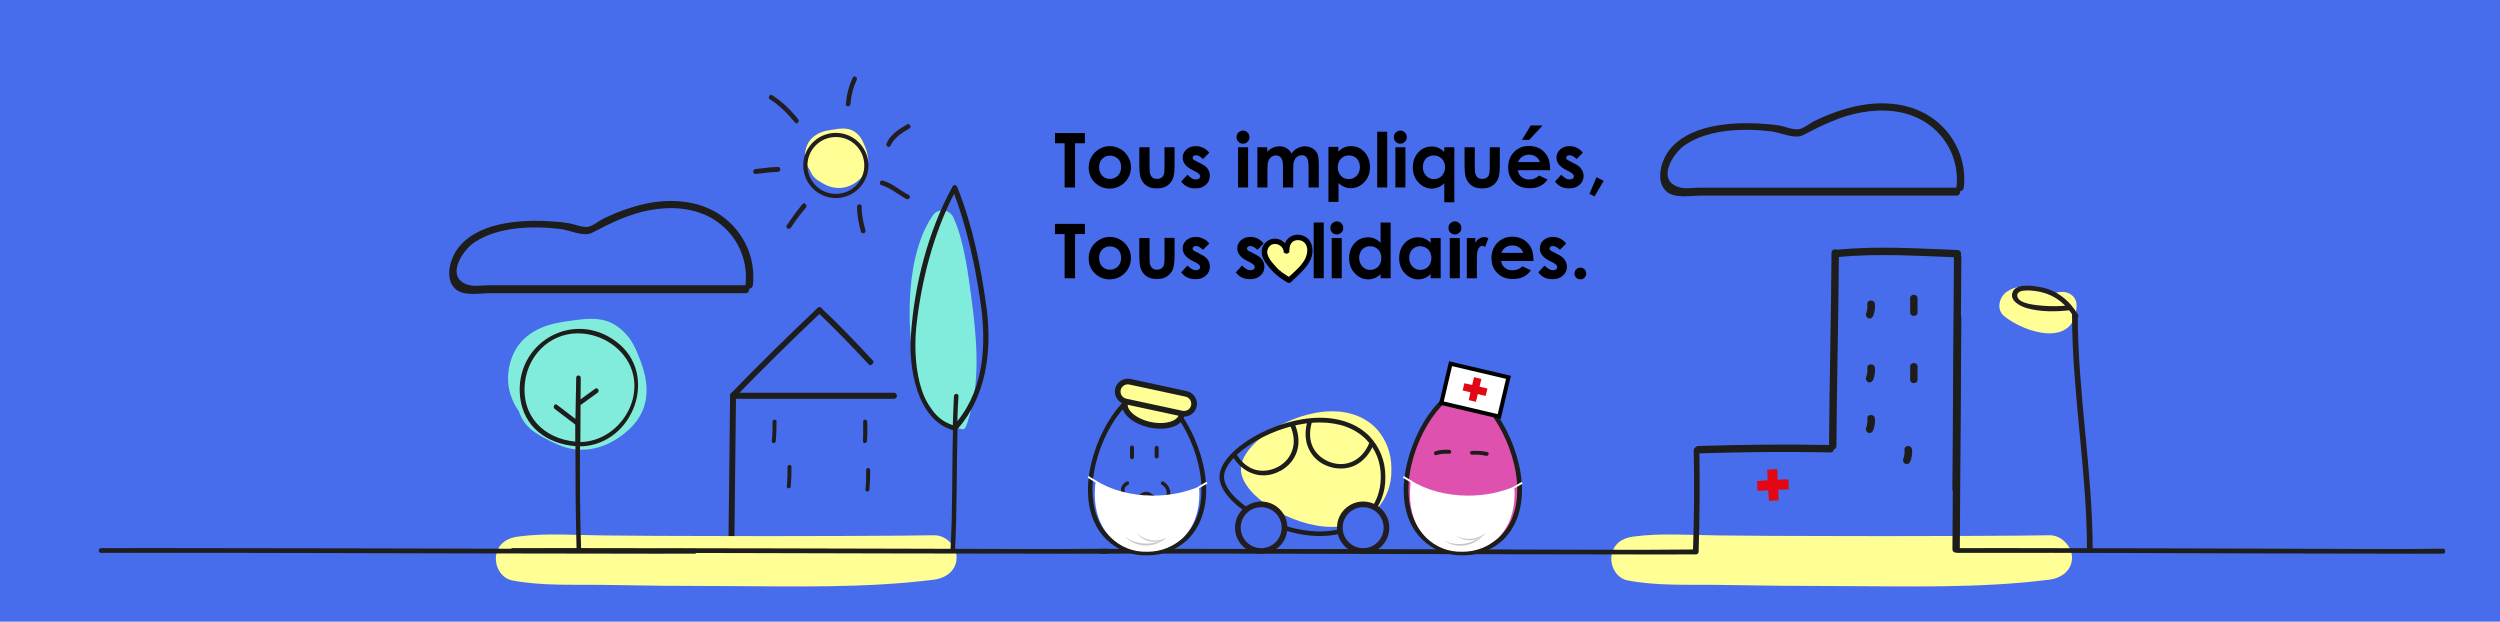 <?xml version="1.0" encoding="utf-8"?>
<!-- Generator: Adobe Illustrator 21.0.0, SVG Export Plug-In . SVG Version: 6.00 Build 0)  -->
<svg version="1.1" id="Calque_1" xmlns="http://www.w3.org/2000/svg" xmlns:xlink="http://www.w3.org/1999/xlink" x="0px" y="0px"
	 viewBox="0 0 1319 328" style="enable-background:new 0 0 1319 328;" xml:space="preserve">
<style type="text/css">
	.st0{fill:#476DEC;}
	.st1{fill:#FFFF96;}
	.st2{fill:#1D1D1B;}
	.st3{fill:#476DEC;stroke:#221E20;stroke-width:3;stroke-miterlimit:10;}
	.st4{display:none;fill:#FFFFFF;}
	.st5{fill:#221E20;}
	.st6{fill:#1D1D1B;stroke:#1D1D1B;stroke-miterlimit:10;}
	.st7{fill:#81ECDB;}
	.st8{fill:#DF51AF;}
	.st9{fill:none;stroke:#221E20;stroke-width:1.884;stroke-linecap:round;stroke-linejoin:round;stroke-miterlimit:10;}
	.st10{fill:#FFFFFF;}
	.st11{fill:none;stroke:#FFFFFF;stroke-miterlimit:10;}
	.st12{fill:#FFFFFF;stroke:#000000;stroke-width:2.141;stroke-miterlimit:10;}
	.st13{fill:#E30613;}
	.st14{fill:#C6C6C6;}
	.st15{fill:#FFFF96;stroke:#1D1D1B;stroke-width:3;stroke-miterlimit:10;}
	.st16{fill:#221E20;stroke:#000000;stroke-width:1.766;stroke-miterlimit:10;}
</style>
<rect class="st0" width="1319" height="328"/>
<path class="st1" d="M1081.3,282.4c-7.9,0.3-85.4,0.6-119.7,0.4c-18.2,0-36.3-0.1-54.5-0.3c-14.9-0.1-30.6-1.4-45.3,0.6
	c-5.9,0.7-10.7,3.9-11.6,10.2c-0.7,5.4,2.6,11.7,8.4,12.9c15.9,3.1,33,2.1,49.1,2.4c20.6,0.4,41.2,0.6,61.8,0.6
	c37.1,0.1,75.1,1.3,112-3.4c6.3-0.9,11.7-4.9,11.7-11.7C1093.2,288.4,1087.7,282.3,1081.3,282.4z"/>
<path class="st1" d="M734.1,247.1c0,0.2,0,0.3,0,0.5c0.2,8-2.6,15.4-7.6,20.9c-5.7,6.3-13.9,9.5-23.7,9.5
	c-21.6,0-48.1-16.8-48.1-30.5s26.5-30.5,48.1-30.5c9.8,0,18,3.3,23.7,9.5C731.4,232.1,734.1,239.3,734.1,247.1z"/>
<path class="st2" d="M730.9,251.2c0,0.2,0,0.3,0,0.5c0.2,8.2-2.9,15.8-8.4,21.4c-6.3,6.4-15.3,9.7-26.1,9.7c-23.8,0-53-17.2-53-31.2
	c0-14,29.2-31.2,53-31.2c10.8,0,19.8,3.4,26.1,9.7C727.9,235.8,730.9,243.2,730.9,251.2z M728.5,251.7c0.1-7.6-2.6-14.6-7.7-19.8
	c-5.8-5.9-14.2-9-24.4-9c-23.9,0-50.6,17.1-50.6,28.7s26.6,28.8,50.6,28.8c10.2,0,18.6-3.1,24.4-9
	C725.8,266.3,728.5,259.3,728.5,251.7z"/>
<circle class="st3" cx="665.4" cy="278.4" r="12.3"/>
<circle class="st3" cx="719.2" cy="278.4" r="12.3"/>
<path class="st2" d="M1030.1,258.1c0.3-40.8,0.5-81.6,0.8-122.4c0-2.5,3.9-2.5,3.9,0c-0.3,40.8-0.5,81.6-0.8,122.4
	C1033.9,260.6,1030,260.6,1030.1,258.1"/>
<path class="st2" d="M1030.1,289.7c0.3-40.8,0.5-81.6,0.8-122.4c0-2.5,3.9-2.5,3.9,0c-0.3,40.8-0.5,81.6-0.8,122.4
	C1033.9,292.2,1030,292.2,1030.1,289.7"/>
<path class="st2" d="M1032.8,135.8c-21-0.8-42-2.2-63-0.2c-2.5,0.2-2.5-3.7,0-3.9c21-2,42-0.6,63,0.2
	C1035.3,132,1035.3,135.9,1032.8,135.8"/>
<path class="st2" d="M970.2,133.4c-0.2,34-1.1,67.9-1.3,101.9c0,2.5-3.9,2.5-3.9,0c0.2-34,1.1-67.9,1.3-101.9
	C966.3,130.9,970.2,130.9,970.2,133.4"/>
<path class="st2" d="M965.7,238.7c-23.3-0.5-46.4-0.2-69.7,0.5c-2.5,0.1-2.5-3.8,0-3.9c23.3-0.7,46.4-1,69.7-0.5
	C968.2,234.8,968.2,238.8,965.7,238.7"/>
<path class="st2" d="M1011.7,157.4v7.4c0,2.5-3.9,2.5-3.9,0v-7.4C1007.8,154.9,1011.7,154.9,1011.7,157.4"/>
<path class="st2" d="M989.2,160.4c0.2,2.1-0.1,4.2-0.9,6.2c-0.4,1-1.3,1.7-2.4,1.4c-1-0.3-1.7-1.4-1.4-2.4c0.6-1.7,0.9-3.4,0.7-5.2
	C985.1,157.9,989,157.9,989.2,160.4"/>
<path class="st2" d="M989.2,194.1c0.2,2.1-0.1,4.2-0.9,6.2c-0.4,1-1.3,1.7-2.4,1.4c-1-0.3-1.7-1.4-1.4-2.4c0.6-1.7,0.9-3.4,0.7-5.2
	C985.1,191.6,989,191.6,989.2,194.1"/>
<path class="st2" d="M989.2,220.8c0.2,2.1-0.1,4.2-0.9,6.2c-0.4,1-1.3,1.7-2.4,1.4c-1-0.3-1.7-1.4-1.4-2.4c0.6-1.7,0.9-3.4,0.7-5.2
	C985.1,218.3,989,218.3,989.2,220.8"/>
<path class="st2" d="M1008.8,237.2c0.2,2.1-0.1,4.2-0.9,6.2c-0.4,1-1.3,1.7-2.4,1.4c-1-0.3-1.7-1.4-1.4-2.4c0.6-1.7,0.9-3.4,0.7-5.2
	C1004.7,234.7,1008.6,234.7,1008.8,237.2"/>
<path class="st2" d="M1011.7,193.4v6.9c0,2.5-3.9,2.5-3.9,0v-6.9C1007.8,190.9,1011.7,190.9,1011.7,193.4"/>
<path class="st2" d="M1032.3,103.2H923.2c-8.7,0-17.3,0-26,0c-5.2,0-13.8,1.7-18.1-2.3c-5.8-5.4-2.7-16,1.4-21.4
	c10-13.3,31.2-15,46.4-14.4c3.9,0.2,7.9,0.5,11.7,1.1c3.2,0.5,7.8,2.6,10.8,1.9c2.5-0.5,5.5-3.1,7.8-4.2c2.3-1.1,4.7-2.2,7.1-3.2
	c6.3-2.5,12.8-4.5,19.5-5.5c12.3-1.8,25.3-0.2,35.7,7.1c11.8,8.3,18.3,22.4,16.6,36.7c-0.3,2.5-4.2,2.5-3.9,0
	c1.7-14-4.9-27.5-17-34.9c-9.9-6-21.9-6.8-33.1-4.8c-11.1,2-20.9,6.8-30.8,12c-4.4,2.3-11.9-1.4-16.8-2c-14.5-1.7-32.6-1.3-45.2,7
	c-6.8,4.5-16.1,19.4-2.6,22.7c3,0.7,7.2,0,10.4,0h10.4c7.8,0,15.6,0,23.4,0h101.4C1034.8,99.3,1034.8,103.2,1032.3,103.2"/>
<path class="st2" d="M393.4,154.7H284.3c-8.7,0-17.3,0-26,0c-5.2,0-13.8,1.7-18.1-2.3c-5.8-5.4-2.7-16,1.4-21.4
	c10-13.3,31.2-15,46.4-14.4c3.9,0.2,7.9,0.5,11.7,1.1c3.2,0.5,7.8,2.6,10.8,1.9c2.5-0.5,5.5-3.1,7.8-4.2s4.7-2.2,7.1-3.2
	c6.3-2.5,12.8-4.5,19.5-5.5c12.3-1.8,25.3-0.2,35.7,7.1c11.8,8.3,18.3,22.4,16.6,36.7c-0.3,2.5-4.2,2.5-3.9,0
	c1.7-14-4.9-27.5-17-34.9c-9.9-6-21.9-6.8-33.1-4.8c-11.1,2-20.9,6.8-30.8,12c-4.4,2.3-11.9-1.4-16.8-2c-14.5-1.7-32.6-1.3-45.2,7
	c-6.8,4.5-16.1,19.4-2.6,22.7c3,0.7,7.2,0,10.4,0h10.4c7.8,0,15.6,0,23.4,0h101.4C395.9,150.8,395.9,154.7,393.4,154.7"/>
<path class="st2" d="M387.8,209.6c14.8-15.3,29.9-30.1,45.4-44.8c1.7-1.6-0.5-3.7-2.1-2.1c-15.4,14.7-30.6,29.5-45.4,44.8
	C384.1,209.1,386.2,211.2,387.8,209.6"/>
<path class="st2" d="M431,164.4c9.5,9,18.6,18.4,27.5,28c1,1,3.1-1.1,2.1-2.1c-8.9-9.6-17.9-19-27.5-28
	C432.1,161.4,430,163.5,431,164.4"/>
<path class="st2" d="M893.6,237.6c0.4,17.9,0.2,35.7-0.4,53.5c-0.1,1.9,2.9,1.9,3,0c0.5-17.9,0.7-35.7,0.4-53.5
	C896.6,235.6,893.6,235.6,893.6,237.6"/>
<rect x="214.4" y="42.7" class="st4" width="415.3" height="313.6"/>
<path class="st1" d="M455.3,74.9c-1.4-3.3-4.4-6.3-8.2-6.9c-2.4-0.4-4.6-0.1-7,0.3c-1.4,0.3-2.9,0.4-4.3,0.7
	c-3.7,0.9-7.3,2.9-9.3,6.3c-1.9,3.3-2.3,7.4-1,11c0.4,1.3,1.1,2.4,1.9,3.6c0.4,1.1,1,2.3,1.9,3.3c1.1,1.4,2.9,2.4,4.4,3.3
	c1.7,1,3.6,1.9,5.6,2.3c4.3,1,8.4,0,12-2.4c3.7-2.6,6.4-5.9,6.7-10.4C458.3,82.1,456.9,78.1,455.3,74.9z M436,79.8L436,79.8
	L436,79.8C436,79.8,435.9,79.8,436,79.8C435.9,79.8,436,79.8,436,79.8z M444.2,87.6C444.2,87.6,444,87.6,444.2,87.6
	C444,87.8,444,87.8,444.2,87.6C444,87.8,444,87.6,444.2,87.6z M438.6,86.1L438.6,86.1L438.6,86.1L438.6,86.1L438.6,86.1L438.6,86.1z
	 M438.4,85.9C438.6,85.8,438.6,85.8,438.4,85.9C438.6,85.8,438.6,85.8,438.4,85.9C438.6,85.9,438.4,85.9,438.4,85.9z M440,86.5
	c0.1,0,0.3,0,0.6,0C440.4,86.6,440.1,86.5,440,86.5z M439,84.5c0,0.1-0.1,0.3-0.1,0.4C438.7,84.9,438.9,84.8,439,84.5z"/>
<path class="st5" d="M441,104.5c-9.4,0-17.2-7.7-17.2-17.2s7.7-17.2,17.2-17.2c9.4,0,17.2,7.7,17.2,17.2S450.4,104.5,441,104.5z
	 M441,72.3c-8.3,0-15,6.7-15,15s6.7,15,15,15s15-6.7,15-15S449.3,72.3,441,72.3z"/>
<path class="st5" d="M421.1,62.9c-3.9-4.9-8.4-9.3-13.6-12.6c-1.4-0.9-2.6,1.3-1.3,2.1c5,3.1,9.4,7.6,13.2,12.2
	C420.4,65.9,422.1,64.2,421.1,62.9L421.1,62.9z"/>
<path class="st5" d="M410.5,88.1c-4,0-7.9,0.7-11.9,1.1c-1.6,0.1-1.6,2.7,0,2.6c4-0.4,7.9-1.1,11.9-1.1
	C412.1,90.6,412.1,88.1,410.5,88.1L410.5,88.1z"/>
<path class="st5" d="M423.4,107.7c-3,3.6-5.7,7.3-8.3,11.2c-0.9,1.3,1.3,2.6,2.1,1.3c2.4-3.6,5.1-7.3,8-10.6
	C426.1,108.2,424.4,106.4,423.4,107.7L423.4,107.7z"/>
<path class="st5" d="M452.2,109c-0.1,4.4,0.9,8.9,2,13.2c0.4,1.6,2.9,0.9,2.4-0.7c-1.1-4.1-2.1-8.3-2-12.6
	C454.7,107.4,452.2,107.4,452.2,109L452.2,109z"/>
<path class="st5" d="M465,97.7c4.9,1.4,8.7,4.9,13.2,7.3c1.4,0.7,2.7-1.4,1.3-2.1c-4.7-2.4-8.6-6.2-13.7-7.6
	C464.2,94.8,463.6,97.2,465,97.7L465,97.7z"/>
<path class="st5" d="M469.9,76.8c1.9-4.3,6-6.7,9.9-9c1.4-0.9,0.1-3-1.3-2.1c-4.3,2.4-8.7,5.3-10.7,9.9
	C467,77.1,469.2,78.3,469.9,76.8L469.9,76.8z"/>
<path class="st5" d="M448.7,54.9c0.3-4.4,1.4-8.7,3.3-12.7c0.7-1.4-1.4-2.7-2.1-1.3c-2,4.4-3.3,9.2-3.6,14
	C446,56.5,448.6,56.5,448.7,54.9L448.7,54.9z"/>
<path class="st2" d="M407.6,222.4c0,3.4,0,6.9-0.4,10.3c-0.1,1.4,2,1.4,2.1,0c0.3-3.4,0.4-6.9,0.4-10.3
	C409.8,221.1,407.6,221.1,407.6,222.4L407.6,222.4z"/>
<path class="st2" d="M415.5,246.3c0,3.4,0,6.9-0.4,10.3c-0.1,1.4,2,1.4,2.1,0c0.3-3.4,0.4-6.9,0.4-10.3
	C417.6,245,415.5,245,415.5,246.3L415.5,246.3z"/>
<path class="st2" d="M455.4,222.4c0,3.4,0.1,6.9-0.1,10.3c-0.1,1.4,2,1.4,2.1,0c0.3-3.4,0.3-6.9,0.1-10.3
	C457.6,221.1,455.4,221.1,455.4,222.4L455.4,222.4z"/>
<path class="st2" d="M457,248c0,3.4,0,6.9-0.4,10.3c-0.1,1.4,2,1.4,2.1,0c0.3-3.4,0.4-6.9,0.4-10.3C459.1,246.6,457,246.6,457,248
	L457,248z"/>
<path class="st6" d="M385.9,290.8L385.9,290.8c-0.6,0-1.1-0.4-1.1-1.1l0.9-81c0-0.6,0.4-1,1.1-1h84.8c0.6,0,1.1,0.4,1.1,1.1
	c0,0.7-0.4,1.1-1.1,1.1h-83.8l-0.9,80C386.9,290.4,386.5,290.8,385.9,290.8z"/>
<path class="st1" d="M492.8,282.4c-7.9,0.3-85.4,0.6-119.7,0.4c-18.2,0-36.3-0.1-54.5-0.3c-14.9-0.1-30.6-1.4-45.3,0.6
	c-5.9,0.7-10.7,3.9-11.6,10.2c-0.7,5.4,2.6,11.7,8.4,12.9c15.9,3.1,33,2.1,49.1,2.4c20.6,0.4,41.2,0.6,61.8,0.6
	c37.1,0.1,75.1,1.3,112-3.4c6.3-0.9,11.7-4.9,11.7-11.7C504.7,288.4,499.3,282.3,492.8,282.4z"/>
<path class="st2" d="M270.5,291.7c40.5-0.1,81.1,0,121.6,0.1c50.2,0.1,100.4,0.3,150.6,0.3c13.7,0,27.3,0.1,41.1,0
	c1.6,0,1.6-2.6,0-2.6c-33.3,0.4-66.8,0-100.1,0c-52.2-0.1-104.4-0.3-156.5-0.3c-18.9,0-37.8-0.1-56.6,0
	C268.9,289.2,268.9,291.7,270.5,291.7L270.5,291.7z"/>
<path class="st2" d="M53.3,291.7c40.5-0.1,81.1,0,121.6,0.1c50.2,0.1,100.4,0.3,150.6,0.3c13.7,0,27.3,0.1,41.1,0
	c1.6,0,1.6-2.6,0-2.6c-33.3,0.4-66.8,0-100.1,0c-52.2-0.1-104.4-0.3-156.5-0.3c-18.9,0-37.8-0.1-56.6,0
	C51.7,289.2,51.7,291.7,53.3,291.7L53.3,291.7z"/>
<path class="st2" d="M1032.8,291.7c33.1-0.1,66.3,0,99.5,0.1c41.1,0.1,82.1,0.3,123.2,0.3c11.2,0,22.4,0.1,33.6,0
	c1.3,0,1.3-2.6,0-2.6c-27.3,0.4-54.6,0-81.9,0c-42.7-0.1-85.4-0.3-128-0.3c-15.4,0-30.9-0.1-46.3,0
	C1031.5,289.2,1031.5,291.7,1032.8,291.7L1032.8,291.7z"/>
<path class="st2" d="M580.6,292.1c40.5-0.1,81.1,0,121.6,0.1c50.2,0.1,100.4,0.3,150.6,0.3c13.7,0,27.3,0.1,41.1,0
	c1.6,0,1.6-2.6,0-2.6c-33.3,0.4-66.8,0-100.1,0c-52.2-0.1-104.4-0.3-156.5-0.3c-18.9,0-37.8-0.1-56.6,0
	C579,289.5,579,292.1,580.6,292.1L580.6,292.1z"/>
<path class="st7" d="M335.3,184c-3.3-7.3-9.9-13.9-17.9-15.3c-5.3-1-10.2-0.3-15.4,0.4c-3.1,0.4-6.4,0.9-9.6,1.6
	c-8.3,1.9-16.2,6.4-20.5,14c-4,7.2-5.1,16.5-2.3,24.2c1,2.9,2.4,5.6,4.1,8c0.9,2.6,2.1,5,4,7.2c2.6,3.1,6.3,5.3,9.9,7.2
	c3.9,2.1,8,4.1,12.2,5.1c9.3,2.3,18.6-0.1,26.5-5.4c8.2-5.6,14.2-12.9,14.7-23C341.8,199.9,338.5,191.2,335.3,184z M310.4,212.3
	L310.4,212.3C310.3,212.3,310.3,212.3,310.4,212.3L310.4,212.3z"/>
<path class="st2" d="M306.7,235.5c27.6-1.1,41.2-38.1,18.5-55.2c-22.9-17.3-53.9,0.7-50.8,29.2c1.9,16,14.3,24.6,29.2,25.9
	c0,18.2,0.1,36.5,0.6,54.6c0,1.6,2.4,1.6,2.4,0c-0.6-18.2-0.7-36.3-0.6-54.5C306.3,235.5,306.6,235.5,306.7,235.5z M277,201.5
	c1.9-15.4,14.9-27,30.6-25.5c12.2,1.1,23.7,9.6,26.5,21.9c3.7,17.2-10,34.6-27.3,35.3c-0.1,0-0.4,0-0.6,0c0-6.6,0.1-13,0.1-19.6
	c0.1,0,0.1,0,0.3-0.1c2.9-2.1,5.9-4.3,8.7-6.3c1.3-0.9,0-3-1.3-2.1c-2.6,1.9-5.1,3.7-7.7,5.6c0-3.9,0.1-7.6,0.1-11.4
	c0-1.6-2.4-1.6-2.4,0c-0.1,7.3-0.3,14.6-0.4,21.7c-3.3-2.4-6.4-5-9.7-7.4c-1.3-1-2.4,1.1-1.3,2.1c3.6,2.7,7.3,5.6,10.9,8.3
	c0,3,0,6,0,9C287,231.4,274.8,219.6,277,201.5z"/>
<path class="st7" d="M512.4,156.3c-1.6-11.4-3.7-29.3-9.4-41.6c-2.1-4.4-8.2-5-10.9-1c-11.4,16.6-13,42.6-11.9,60.8
	c0.7,13.2,2.1,27.9,9.9,39.1c4.4,6.4,6.6,10.7,16.9,12.7l0,0c2.6,1.1,3-2.1,4.9-8.4C517.4,198.5,515,175.9,512.4,156.3z"/>
<path class="st2" d="M520.6,163.1c-2.9-21.7-7.4-44.2-15.6-64.5c-0.4-1-1.7-1.4-2.4-0.3c-12.9,23.6-20.2,51.8-22,78.5
	c-1.3,16.9,3,44.6,22.2,50.2l0,0c-0.6,20.9-0.1,41.9-1.3,62.8c-0.1,1.6,2.3,1.6,2.4,0c1.1-21.2,0.7-42.3,1.3-63.4
	C520.4,209,523.4,185.3,520.6,163.1z M483.5,171.9c2.6-23.7,8.9-48.4,19.9-69.7c6.7,17.9,10.9,37.1,13.7,55.8
	c3.4,22.2,2.6,46.2-12,64.2c0.1-4.4,0.3-8.7,0.6-13.2c0.1-1.6-2.3-1.6-2.4,0c-0.3,5.1-0.4,10.2-0.6,15.3
	C483.5,218.2,481.7,188.3,483.5,171.9z"/>
<path class="st8" d="M771.7,206.7c-12.8,0-29.9,28.1-29.9,51.8c0,22.7,15,33.5,29.9,33.3c15,0.2,29.9-10.7,29.9-33.3
	C801.7,234.8,784.6,206.7,771.7,206.7z"/>
<path class="st2" d="M772.2,293c-0.2,0-0.3,0-0.5,0s-0.3,0-0.5,0c-8,0-15.4-3-20.9-8.4c-6.4-6.3-9.7-15.3-9.7-26.1
	c0-23.8,17.2-53,31.2-53s31.2,29.2,31.2,53c0,10.8-3.4,19.8-9.7,26.1C787.7,290,780.2,293,772.2,293z M771.7,290.6
	c7.6,0.1,14.6-2.6,19.8-7.7c5.9-5.8,9-14.2,9-24.4c0-23.9-17.1-50.6-28.7-50.6c-11.6,0-28.7,26.6-28.7,50.6c0,10.2,3.1,18.6,9,24.4
	C757.2,287.9,764.2,290.6,771.7,290.6z"/>
<path class="st5" d="M765.4,281.7c3.4,3.5,9,3.6,12.6,0.4c0.9-0.8-0.5-2.2-1.4-1.4c-2.8,2.6-7.2,2.3-9.9-0.4
	C765.9,279.4,764.6,280.8,765.4,281.7L765.4,281.7z"/>
<path class="st2" d="M776.6,239.9c2.5-0.1,5,0,7.5,0.6c1.3,0.3,1.9-1.8,0.6-2c-2.6-0.6-5.3-0.7-8-0.6
	C775.2,237.8,775.2,239.9,776.6,239.9L776.6,239.9z"/>
<path class="st2" d="M764.6,237.3c-2.5-0.1-4.9,0-7.3,0.8c-1.3,0.4-0.7,2.5,0.6,2c2.2-0.7,4.4-0.8,6.7-0.7
	C766,239.5,766,237.4,764.6,237.3L764.6,237.3z"/>
<path class="st0" d="M605.1,206.7c-12.8,0-29.9,28.1-29.9,51.8c0,22.7,15,33.5,29.9,33.3c15,0.2,29.9-10.7,29.9-33.3
	C635,234.8,617.9,206.7,605.1,206.7z"/>
<path class="st2" d="M605.6,293c-0.2,0-0.3,0-0.5,0c-8.2,0.2-15.8-2.9-21.4-8.4c-6.4-6.3-9.7-15.3-9.7-26.1c0-23.8,17.2-53,31.2-53
	s31.2,29.2,31.2,53c0,10.8-3.4,19.8-9.7,26.1C621,290,613.6,293,605.6,293z M605.1,290.6c7.6,0.1,14.6-2.6,19.8-7.7
	c5.9-5.8,9-14.2,9-24.4c0-23.9-17.1-50.6-28.7-50.6c-11.6,0-28.8,26.6-28.8,50.6c0,10.2,3.1,18.6,9,24.4
	C590.5,287.9,597.5,290.6,605.1,290.6z"/>
<path class="st2" d="M596.2,236.1c0,1.7,0,3.4,0,5.1c0,1.4,2.1,1.4,2.1,0c0-1.7,0-3.4,0-5.1C598.3,234.7,596.2,234.7,596.2,236.1
	L596.2,236.1z"/>
<path class="st2" d="M609.2,236.3c0,1.5,0,3,0,4.5c0,1.4,2.1,1.4,2.1,0c0-1.5,0-3,0-4.5C611.3,234.9,609.2,234.9,609.2,236.3
	L609.2,236.3z"/>
<path class="st5" d="M601.7,277c1.7,0.9,3.5,1.1,5.3,0.7c1.2-0.3,0.7-2.1-0.5-1.8c-1.3,0.3-2.7,0.1-3.9-0.5
	C601.6,274.8,600.6,276.5,601.7,277L601.7,277z"/>
<path class="st9" d="M613.4,254.9c1.9,1.1,3.3,3.3,3.1,5.5c-0.3,2.2-2.5,4.2-4.7,3.8c-2.8-0.5-4.6-4.1-7.4-3.8
	c-1.5,0.2-2.6,1.4-3.9,2.2c-2.2,1.4-5.4,1.2-7-0.8c0,0-3.3-4.4,1.3-6.9"/>
<path class="st10" d="M608.3,261.5c-11.7,0-22.4-3.1-30.2-8c-0.3,2.4-0.5,4.8-0.5,7.1c0,9.6,2.9,17.5,8.6,23.1
	c5,4.9,11.7,7.6,18.9,7.4c0.2,0,0.3,0,0.4,0c7.1,0,13.6-2.7,18.7-7.4c5.6-5.6,8.6-13.5,8.6-23.1c0-1.3-0.1-2.6-0.2-3.9
	C625.7,259.7,617.3,261.5,608.3,261.5z"/>
<line class="st11" x1="578.3" y1="254.2" x2="574.1" y2="251.6"/>
<line class="st11" x1="632.5" y1="257.1" x2="636.8" y2="254.6"/>
<path class="st10" d="M774.6,261.5c-11.7,0-22.4-3.1-30.2-8c-0.3,2.4-0.5,4.8-0.5,7.1c0,9.6,2.9,17.5,8.6,23.1
	c5,4.9,11.7,7.6,18.9,7.4c0.2,0,0.3,0,0.4,0c7.1,0,13.6-2.7,18.7-7.4c5.6-5.6,8.6-13.5,8.6-23.1c0-1.3-0.1-2.6-0.2-3.9
	C792,259.7,783.6,261.5,774.6,261.5z"/>
<line class="st11" x1="744.7" y1="254.2" x2="740.4" y2="251.6"/>
<line class="st11" x1="798.8" y1="257.2" x2="803.1" y2="254.7"/>
<rect x="767.6" y="189.8" transform="matrix(0.229 -0.973 0.973 0.229 399.981 916.018)" class="st12" width="21.3" height="31.4"/>
<polygon class="st13" points="784.8,205 780.6,204 781.6,199.9 777.7,199 776.7,203.1 772.6,202.2 771.7,206 775.8,207 774.9,211.1 
	778.7,212 779.7,207.9 783.8,208.9 "/>
<polygon class="st13" points="943.6,252.9 937.9,253.1 937.7,247.5 932.4,247.8 932.6,253.4 927,253.8 927.3,259 932.9,258.7 
	933.3,264.3 938.4,264 938.2,258.4 943.8,258.2 "/>
<path class="st6" d="M681.1,224.2c2.1,4.7,2.6,9.3,1.2,13.4c-1.3,4-4.1,7.3-8.1,9.3c-3.9,2-8.2,2.5-12.1,1.4
	c-4.1-1.2-7.7-4.2-10.3-8.6l-1.2,0.6c2.8,4.7,6.6,7.9,11.2,9.3c4.3,1.3,9.1,0.8,13.2-1.5c0.1-0.1,0.2-0.1,0.3-0.1
	c4.1-2.2,7.1-5.7,8.5-10c1.4-4.5,0.9-9.4-1.3-14.5L681.1,224.2z"/>
<path class="st6" d="M722.9,233.9c-2,4.8-5.1,8.2-9,10c-3.8,1.8-8.1,1.9-12.3,0.4c-4.1-1.5-7.4-4.3-9.3-8c-1.9-3.9-2.1-8.5-0.7-13.4
	l-1.3-0.5c-1.5,5.3-1.3,10.3,0.8,14.5c2,4.1,5.5,7.2,10,8.7c0.1,0,0.2,0.1,0.3,0.1c4.4,1.5,9,1.3,13.1-0.5c4.2-2,7.6-5.7,9.7-10.8
	L722.9,233.9z"/>
<path class="st14" d="M773.5,286.7c-4.2,0.8-8.3,0.2-11.7-1.5c3.4,2.3,7.6,3.3,11.9,2.4c4.3-0.9,7.8-3.4,10.1-6.8
	C781.2,283.7,777.7,285.8,773.5,286.7z"/>
<path class="st14" d="M775.9,284.3c-3.1,0.2-6-0.6-8.2-2.2c2.2,2,5.1,3.1,8.3,2.9s5.9-1.7,7.9-3.9
	C781.8,282.9,779,284.1,775.9,284.3z"/>
<path class="st14" d="M604.3,286.8c-4.3-0.1-8.1-1.6-11.1-4c2.8,3,6.7,4.9,11.1,5c4.4,0.1,8.4-1.6,11.3-4.4
	C612.5,285.6,608.5,286.9,604.3,286.8z"/>
<path class="st14" d="M607.2,285c-3-0.5-5.7-1.9-7.6-4c1.7,2.4,4.3,4.1,7.4,4.7c3.1,0.5,6.2-0.3,8.5-2
	C613.2,284.9,610.2,285.5,607.2,285z"/>
<g>
	
		<ellipse transform="matrix(0.211 -0.977 0.977 0.211 269.436 764.985)" class="st15" cx="608.7" cy="215.6" rx="8.5" ry="15.3"/>
	<path class="st15" d="M623.6,218.2l-29.7-6.4c-2.8-0.6-4.7-3.4-4.1-6.3l0,0c0.6-2.8,3.4-4.7,6.3-4.1l29.7,6.4
		c2.8,0.6,4.7,3.4,4.1,6.3l0,0C629.3,217,626.5,218.8,623.6,218.2z"/>
</g>
<path class="st1" d="M1095.6,161.9c-1.3,21.8-27.3,13.8-38.3,4.8c-4.3-3.6-2.4-10.3,1.7-12.9c8.8-5.8,17-0.2,25.6,2.6
	c10,3.2,5.7,19.1-4.4,15.8c-2.8-0.9-5.4-2.2-8.2-3.3c-1.1-0.5-2.3-0.9-3.5-1.2c-1.7-0.4,0.7-1-1.3,0.2c0.6-4.3,1.1-8.6,1.7-12.9
	c-1.9-1.5,0.6,0.3,1,0.6c0.7,0.4,1.5,0.9,2.2,1.2c1.8,1,2.7,1.4,4.6,2c1,0.3,2.1,0.7,3.2,0.9c-1.3-0.2,1.2,0.1,1.3,0.1
	c1.4,0.6,0.2-0.4-0.6,0.3c-0.5,0.5-1.4,1-1.5,1.8C1079.8,151.4,1096.2,151.3,1095.6,161.9"/>
<path class="st5" d="M1091.9,163.7c-7.2,0.8-15.1,0.9-22.1-1c-3.5-0.9-10.1-4-7.8-8.9c2.1-4.5,10.9-3,14.6-2.3
	c8.7,1.6,15.4,7.1,19.8,14.6c0.8,1.4-1.3,2.7-2.2,1.3c-3.9-6.7-9.6-11.5-17.3-13.3c-2.6-0.6-13-2.4-12.6,2
	c0.4,4.3,10.3,4.9,13.3,5.2c4.8,0.4,9.6,0.3,14.3-0.2C1093.5,161,1093.5,163.5,1091.9,163.7"/>
<path class="st5" d="M1093.2,166.2c0.1,41.2,7.8,82.2,7.9,123.4c0,1.2,3,1.2,3,0c-0.1-41.2-7.8-82.2-7.9-123.4
	C1096.2,165,1093.2,165,1093.2,166.2"/>
<g>
	<path class="st1" d="M689.3,127.6c-3.5-3-8.7-2.5-10.5,1c-1.7-2.2-6-3.1-8.4-1.5c-4.8,3.2-6.6,10.3,3.6,17
		c6.8,4.4,5.6,4.9,11.3-0.7c1.8-1.8,5.4-6.1,5.9-9.3C691.6,131.9,691.2,129.2,689.3,127.6"/>
	<path class="st16" d="M680.4,148.3c5-4.9,13.6-11.2,10.6-19.4c-1.1-3-4.4-4.6-7.5-4.1c-1.7,0.3-3,1.1-4,2.5
		c-1.1,1.5-1.1,3.3-1.3,5.1h1.1c-0.9-5.6-8.4-7.8-11.7-2.9c-2.3,3.5-0.5,7,1.8,9.9c2.9,3.8,6.1,6.5,10.4,8.9c0.6,0.4,1.2-0.6,0.6-1
		c-2.9-1.7-5.8-3.5-8-6.1c-2.3-2.6-5.7-6.2-4.4-9.9c1.9-5.5,9.4-4,10.2,1.3c0.1,0.5,1,0.5,1.1,0c0.2-1.4,0.2-2.8,0.8-4
		c0.9-1.8,2.6-2.8,4.7-2.8c3.7,0,5.9,2.9,5.8,6.4c-0.2,6.7-6.4,11-10.8,15.3C679.1,148,679.9,148.8,680.4,148.3"/>
	<g>
		<path d="M556.6,70.2h15.8v5.4h-5.2v23.3h-5.5V75.6h-5.1V70.2z"/>
		<path d="M585.5,77.1c2,0,3.9,0.5,5.6,1.5c1.8,1,3.1,2.4,4.1,4.1s1.5,3.6,1.5,5.6c0,2-0.5,3.9-1.5,5.6s-2.3,3.1-4.1,4.1
			c-1.7,1-3.6,1.5-5.7,1.5c-3,0-5.6-1.1-7.8-3.2c-2.2-2.2-3.2-4.8-3.2-7.9c0-3.3,1.2-6.1,3.6-8.3C580.3,78.1,582.7,77.1,585.5,77.1z
			 M585.6,82.1c-1.7,0-3,0.6-4.1,1.7c-1.1,1.1-1.6,2.6-1.6,4.4c0,1.8,0.5,3.3,1.6,4.5c1.1,1.1,2.5,1.7,4.1,1.7s3.1-0.6,4.2-1.7
			c1.1-1.2,1.7-2.6,1.7-4.5s-0.5-3.3-1.6-4.4C588.7,82.7,587.3,82.1,585.6,82.1z"/>
		<path d="M601.1,77.7h5.4v10.2c0,2,0.1,3.4,0.4,4.1c0.3,0.8,0.7,1.4,1.3,1.8s1.4,0.6,2.2,0.6c0.9,0,1.6-0.2,2.3-0.6
			c0.6-0.4,1.1-1,1.4-1.9c0.2-0.6,0.3-1.9,0.3-3.9V77.7h5.3v9c0,3.7-0.3,6.2-0.9,7.6c-0.7,1.7-1.8,2.9-3.2,3.8
			c-1.4,0.9-3.2,1.3-5.3,1.3c-2.3,0-4.2-0.5-5.6-1.6c-1.4-1-2.4-2.5-3-4.3c-0.4-1.3-0.6-3.6-0.6-7V77.7z"/>
		<path d="M638,80.6l-3.3,3.3c-1.3-1.3-2.6-2-3.6-2c-0.6,0-1.1,0.1-1.4,0.4s-0.5,0.6-0.5,0.9c0,0.3,0.1,0.5,0.3,0.8s0.7,0.6,1.6,1
			l1.9,1c2.1,1,3.5,2,4.2,3.1c0.8,1.1,1.1,2.3,1.1,3.7c0,1.9-0.7,3.5-2.1,4.7c-1.4,1.3-3.2,1.9-5.6,1.9c-3.1,0-5.6-1.2-7.4-3.6
			l3.3-3.6c0.6,0.7,1.4,1.3,2.2,1.8s1.6,0.7,2.2,0.7c0.7,0,1.3-0.2,1.7-0.5c0.4-0.3,0.6-0.7,0.6-1.2c0-0.8-0.8-1.6-2.3-2.4l-1.8-0.9
			c-3.4-1.7-5.1-3.9-5.1-6.5c0-1.7,0.6-3.1,1.9-4.3c1.3-1.2,2.9-1.8,5-1.8c1.4,0,2.7,0.3,3.9,0.9C636.2,78.6,637.2,79.5,638,80.6z"
			/>
		<path d="M655.8,68.9c0.9,0,1.7,0.3,2.4,1c0.7,0.7,1,1.5,1,2.5c0,0.9-0.3,1.8-1,2.4c-0.7,0.7-1.5,1-2.4,1c-0.9,0-1.8-0.3-2.4-1
			c-0.7-0.7-1-1.5-1-2.5c0-0.9,0.3-1.7,1-2.4C654.1,69.3,654.9,68.9,655.8,68.9z M653.2,77.7h5.3v21.2h-5.3V77.7z"/>
		<path d="M663.3,77.7h5.3v2.4c0.9-1,1.9-1.7,3-2.2c1.1-0.5,2.3-0.7,3.6-0.7c1.3,0,2.5,0.3,3.6,1c1.1,0.6,1.9,1.6,2.6,2.8
			c0.8-1.2,1.9-2.2,3.1-2.8c1.2-0.6,2.6-1,4-1c1.5,0,2.8,0.4,4,1.1c1.1,0.7,2,1.6,2.5,2.7c0.5,1.1,0.8,3,0.8,5.5v12.4h-5.4V88.1
			c0-2.4-0.3-4-0.9-4.9c-0.6-0.9-1.5-1.3-2.7-1.3c-0.9,0-1.7,0.3-2.4,0.8c-0.7,0.5-1.3,1.2-1.6,2.2c-0.4,0.9-0.5,2.4-0.5,4.4v9.6
			h-5.4V88.6c0-1.9-0.1-3.3-0.4-4.1c-0.3-0.9-0.7-1.5-1.3-1.9c-0.6-0.4-1.2-0.6-2-0.6c-0.9,0-1.7,0.3-2.4,0.8
			c-0.7,0.5-1.3,1.3-1.6,2.2c-0.4,0.9-0.5,2.4-0.5,4.5v9.4h-5.3V77.7z"/>
		<path d="M706.1,77.7V80c1-1,2-1.7,3.1-2.2c1.1-0.5,2.3-0.7,3.6-0.7c2.8,0,5.1,1,7.1,3.1c1.9,2.1,2.9,4.8,2.9,8c0,3.2-1,5.8-3,7.9
			c-2,2.1-4.4,3.2-7.1,3.2c-1.2,0-2.4-0.2-3.4-0.7c-1.1-0.4-2.1-1.1-3.1-2.1v10h-5.3v-29H706.1z M711.7,82c-1.7,0-3.1,0.6-4.2,1.7
			c-1.1,1.1-1.7,2.6-1.7,4.5c0,1.9,0.6,3.4,1.7,4.6c1.1,1.2,2.5,1.7,4.2,1.7c1.6,0,3-0.6,4.1-1.8s1.7-2.7,1.7-4.5
			c0-1.8-0.5-3.3-1.6-4.5C714.8,82.6,713.4,82,711.7,82z"/>
		<path d="M726.6,69.5h5.3v29.4h-5.3V69.5z"/>
		<path d="M738.8,68.9c0.9,0,1.7,0.3,2.4,1c0.7,0.7,1,1.5,1,2.5c0,0.9-0.3,1.8-1,2.4c-0.7,0.7-1.5,1-2.4,1c-0.9,0-1.8-0.3-2.4-1
			c-0.7-0.7-1-1.5-1-2.5c0-0.9,0.3-1.7,1-2.4C737.1,69.3,737.9,68.9,738.8,68.9z M736.2,77.7h5.3v21.2h-5.3V77.7z"/>
		<path d="M762,77.7h5.3v29H762v-10c-1,1-2.1,1.7-3.1,2.1c-1,0.4-2.2,0.7-3.4,0.7c-2.7,0-5.1-1.1-7.1-3.2c-2-2.1-3-4.8-3-7.9
			c0-3.3,1-6,2.9-8c1.9-2.1,4.3-3.1,7-3.1c1.3,0,2.5,0.2,3.6,0.7c1.1,0.5,2.1,1.2,3.1,2.2V77.7z M756.4,82c-1.6,0-3,0.6-4.1,1.7
			c-1.1,1.2-1.6,2.7-1.6,4.5c0,1.8,0.6,3.3,1.7,4.5c1.1,1.2,2.5,1.8,4.1,1.8c1.7,0,3.1-0.6,4.2-1.7c1.1-1.2,1.7-2.7,1.7-4.6
			c0-1.8-0.6-3.3-1.7-4.5C759.5,82.6,758.1,82,756.4,82z"/>
		<path d="M772.7,77.7h5.4v10.2c0,2,0.1,3.4,0.4,4.1s0.7,1.4,1.3,1.8s1.4,0.6,2.2,0.6s1.6-0.2,2.3-0.6c0.6-0.4,1.1-1,1.4-1.9
			c0.2-0.6,0.3-1.9,0.3-3.9V77.7h5.3v9c0,3.7-0.3,6.2-0.9,7.6c-0.7,1.7-1.8,2.9-3.2,3.8c-1.4,0.9-3.2,1.3-5.3,1.3
			c-2.3,0-4.2-0.5-5.6-1.6s-2.4-2.5-3-4.3c-0.4-1.3-0.6-3.6-0.6-7V77.7z"/>
		<path d="M817.9,89.8h-17.1c0.2,1.5,0.9,2.7,2,3.6c1.1,0.9,2.4,1.3,4.1,1.3c2,0,3.7-0.7,5.1-2.1l4.5,2.1c-1.1,1.6-2.5,2.8-4,3.5
			c-1.6,0.8-3.4,1.1-5.6,1.1c-3.3,0-6-1-8.1-3.1c-2.1-2.1-3.1-4.7-3.1-7.9c0-3.2,1-5.9,3.1-8.1c2.1-2.1,4.7-3.2,7.8-3.2
			c3.3,0,6.1,1.1,8.1,3.2c2.1,2.1,3.1,5,3.1,8.5L817.9,89.8z M812.5,85.6c-0.4-1.2-1-2.1-2.1-2.9c-1-0.7-2.2-1.1-3.6-1.1
			c-1.5,0-2.8,0.4-3.9,1.2c-0.7,0.5-1.4,1.4-2,2.7H812.5z M807.6,66.2h6.3l-7.1,7.6h-3.8L807.6,66.2z"/>
		<path d="M835.1,80.6l-3.3,3.3c-1.3-1.3-2.6-2-3.6-2c-0.6,0-1.1,0.1-1.4,0.4c-0.3,0.3-0.5,0.6-0.5,0.9c0,0.3,0.1,0.5,0.3,0.8
			c0.2,0.2,0.7,0.6,1.6,1l1.9,1c2.1,1,3.5,2,4.2,3.1s1.2,2.3,1.2,3.7c0,1.9-0.7,3.5-2.1,4.7c-1.4,1.3-3.2,1.9-5.6,1.9
			c-3.1,0-5.6-1.2-7.4-3.6l3.3-3.6c0.6,0.7,1.4,1.3,2.2,1.8s1.6,0.7,2.2,0.7c0.7,0,1.3-0.2,1.7-0.5c0.4-0.3,0.6-0.7,0.6-1.2
			c0-0.8-0.8-1.6-2.3-2.4l-1.8-0.9c-3.4-1.7-5.1-3.9-5.1-6.5c0-1.7,0.6-3.1,1.9-4.3c1.3-1.2,2.9-1.8,5-1.8c1.4,0,2.7,0.3,3.9,0.9
			S834.3,79.5,835.1,80.6z"/>
		<path d="M842.3,93.5l3.8,1.9l-4.8,8.2l-2.7-1.3L842.3,93.5z"/>
		<path d="M556.6,118.1h15.8v5.4h-5.2v23.3h-5.5v-23.3h-5.1V118.1z"/>
		<path d="M585.5,125c2,0,3.9,0.5,5.6,1.5c1.8,1,3.1,2.4,4.1,4.1s1.5,3.6,1.5,5.6c0,2-0.5,3.9-1.5,5.6s-2.3,3.1-4.1,4.1
			c-1.7,1-3.6,1.5-5.7,1.5c-3,0-5.6-1.1-7.8-3.2c-2.2-2.2-3.2-4.8-3.2-7.9c0-3.3,1.2-6.1,3.6-8.3C580.3,126,582.7,125,585.5,125z
			 M585.6,130c-1.7,0-3,0.6-4.1,1.7c-1.1,1.1-1.6,2.6-1.6,4.4c0,1.8,0.5,3.3,1.6,4.5c1.1,1.1,2.5,1.7,4.1,1.7s3.1-0.6,4.2-1.7
			c1.1-1.2,1.7-2.6,1.7-4.5s-0.5-3.3-1.6-4.4C588.7,130.6,587.3,130,585.6,130z"/>
		<path d="M601.1,125.6h5.4v10.2c0,2,0.1,3.4,0.4,4.1c0.3,0.8,0.7,1.4,1.3,1.8s1.4,0.6,2.2,0.6c0.9,0,1.6-0.2,2.3-0.6
			c0.6-0.4,1.1-1,1.4-1.9c0.2-0.6,0.3-1.9,0.3-3.9v-10.4h5.3v9c0,3.7-0.3,6.2-0.9,7.6c-0.7,1.7-1.8,2.9-3.2,3.8
			c-1.4,0.9-3.2,1.3-5.3,1.3c-2.3,0-4.2-0.5-5.6-1.6c-1.4-1-2.4-2.5-3-4.3c-0.4-1.3-0.6-3.6-0.6-7V125.6z"/>
		<path d="M638,128.5l-3.3,3.3c-1.3-1.3-2.6-2-3.6-2c-0.6,0-1.1,0.1-1.4,0.4s-0.5,0.6-0.5,0.9c0,0.3,0.1,0.5,0.3,0.8s0.7,0.6,1.6,1
			l1.9,1c2.1,1,3.5,2,4.2,3.1c0.8,1.1,1.1,2.3,1.1,3.7c0,1.9-0.7,3.5-2.1,4.7c-1.4,1.3-3.2,1.9-5.6,1.9c-3.1,0-5.6-1.2-7.4-3.6
			l3.3-3.6c0.6,0.7,1.4,1.3,2.2,1.8s1.6,0.7,2.2,0.7c0.7,0,1.3-0.2,1.7-0.5c0.4-0.3,0.6-0.7,0.6-1.2c0-0.8-0.8-1.6-2.3-2.4l-1.8-0.9
			c-3.4-1.7-5.1-3.9-5.1-6.5c0-1.7,0.6-3.1,1.9-4.3c1.3-1.2,2.9-1.8,5-1.8c1.4,0,2.7,0.3,3.9,0.9C636.2,126.5,637.2,127.4,638,128.5
			z"/>
		<path d="M666.7,128.5l-3.3,3.3c-1.3-1.3-2.6-2-3.6-2c-0.6,0-1.1,0.1-1.4,0.4s-0.5,0.6-0.5,0.9c0,0.3,0.1,0.5,0.3,0.8
			s0.7,0.6,1.6,1l1.9,1c2.1,1,3.5,2,4.2,3.1s1.2,2.3,1.2,3.7c0,1.9-0.7,3.5-2.1,4.7c-1.4,1.3-3.2,1.9-5.6,1.9
			c-3.1,0-5.6-1.2-7.4-3.6l3.3-3.6c0.6,0.7,1.4,1.3,2.2,1.8s1.6,0.7,2.2,0.7c0.7,0,1.3-0.2,1.7-0.5c0.4-0.3,0.6-0.7,0.6-1.2
			c0-0.8-0.8-1.6-2.3-2.4l-1.8-0.9c-3.4-1.7-5.1-3.9-5.1-6.5c0-1.7,0.6-3.1,1.9-4.3c1.3-1.2,2.9-1.8,5-1.8c1.4,0,2.7,0.3,3.9,0.9
			S665.9,127.4,666.7,128.5z"/>
		<path d="M693.1,117.4h5.3v29.4h-5.3V117.4z"/>
		<path d="M705.3,116.8c0.9,0,1.7,0.3,2.4,1c0.7,0.7,1,1.5,1,2.5c0,0.9-0.3,1.8-1,2.4c-0.7,0.7-1.5,1-2.4,1c-0.9,0-1.8-0.3-2.4-1
			c-0.7-0.7-1-1.5-1-2.5c0-0.9,0.3-1.7,1-2.4C703.6,117.2,704.4,116.8,705.3,116.8z M702.6,125.6h5.3v21.2h-5.3V125.6z"/>
		<path d="M728.4,117.4h5.3v29.4h-5.3v-2.2c-1,1-2.1,1.7-3.1,2.1c-1,0.4-2.2,0.7-3.4,0.7c-2.7,0-5.1-1.1-7.1-3.2c-2-2.1-3-4.8-3-7.9
			c0-3.3,1-6,2.9-8c1.9-2.1,4.3-3.1,7-3.1c1.3,0,2.5,0.2,3.6,0.7c1.1,0.5,2.1,1.2,3.1,2.2V117.4z M722.8,129.9c-1.6,0-3,0.6-4.1,1.7
			c-1.1,1.2-1.6,2.7-1.6,4.5c0,1.8,0.6,3.3,1.7,4.5c1.1,1.2,2.5,1.8,4.1,1.8c1.7,0,3.1-0.6,4.2-1.7c1.1-1.2,1.7-2.7,1.7-4.6
			c0-1.8-0.6-3.3-1.7-4.5C725.9,130.5,724.5,129.9,722.8,129.9z"/>
		<path d="M754.8,125.6h5.3v21.2h-5.3v-2.2c-1,1-2.1,1.7-3.1,2.1c-1,0.4-2.2,0.7-3.4,0.7c-2.7,0-5.1-1.1-7.1-3.2c-2-2.1-3-4.8-3-7.9
			c0-3.3,1-6,2.9-8c1.9-2.1,4.3-3.1,7-3.1c1.3,0,2.5,0.2,3.6,0.7c1.1,0.5,2.1,1.2,3.1,2.2V125.6z M749.2,129.9c-1.6,0-3,0.6-4.1,1.7
			c-1.1,1.2-1.6,2.7-1.6,4.5c0,1.8,0.6,3.3,1.7,4.5c1.1,1.2,2.5,1.8,4.1,1.8c1.7,0,3.1-0.6,4.2-1.7c1.1-1.2,1.7-2.7,1.7-4.6
			c0-1.8-0.6-3.3-1.7-4.5C752.3,130.5,750.9,129.9,749.2,129.9z"/>
		<path d="M767.6,116.8c0.9,0,1.7,0.3,2.4,1c0.7,0.7,1,1.5,1,2.5c0,0.9-0.3,1.8-1,2.4c-0.7,0.7-1.5,1-2.4,1c-0.9,0-1.8-0.3-2.4-1
			c-0.7-0.7-1-1.5-1-2.5c0-0.9,0.3-1.7,1-2.4C765.8,117.2,766.6,116.8,767.6,116.8z M764.9,125.6h5.3v21.2h-5.3V125.6z"/>
		<path d="M773.8,125.6h4.6v2.7c0.5-1.1,1.1-1.9,2-2.4c0.8-0.5,1.7-0.8,2.7-0.8c0.7,0,1.4,0.2,2.2,0.5l-1.7,4.6
			c-0.6-0.3-1.1-0.5-1.5-0.5c-0.8,0-1.5,0.5-2.1,1.5s-0.8,3-0.8,6l0,1v8.6h-5.3V125.6z"/>
		<path d="M809.1,137.7H792c0.2,1.5,0.9,2.7,2,3.6c1.1,0.9,2.4,1.3,4.1,1.3c2,0,3.7-0.7,5.1-2.1l4.5,2.1c-1.1,1.6-2.5,2.8-4,3.5
			c-1.6,0.8-3.4,1.1-5.6,1.1c-3.3,0-6-1-8.1-3.1c-2.1-2.1-3.1-4.7-3.1-7.9c0-3.2,1-5.9,3.1-8.1c2.1-2.1,4.7-3.2,7.8-3.2
			c3.3,0,6.1,1.1,8.1,3.2c2.1,2.1,3.1,5,3.1,8.5L809.1,137.7z M803.7,133.5c-0.4-1.2-1-2.1-2.1-2.9c-1-0.7-2.2-1.1-3.6-1.1
			c-1.5,0-2.8,0.4-3.9,1.2c-0.7,0.5-1.4,1.4-2,2.7H803.7z"/>
		<path d="M826.3,128.5l-3.3,3.3c-1.3-1.3-2.6-2-3.6-2c-0.6,0-1.1,0.1-1.4,0.4c-0.3,0.3-0.5,0.6-0.5,0.9c0,0.3,0.1,0.5,0.3,0.8
			c0.2,0.2,0.7,0.6,1.6,1l1.9,1c2.1,1,3.5,2,4.2,3.1s1.2,2.3,1.2,3.7c0,1.9-0.7,3.5-2.1,4.7c-1.4,1.3-3.2,1.9-5.6,1.9
			c-3.1,0-5.6-1.2-7.4-3.6l3.3-3.6c0.6,0.7,1.4,1.3,2.2,1.8s1.6,0.7,2.2,0.7c0.7,0,1.3-0.2,1.7-0.5c0.4-0.3,0.6-0.7,0.6-1.2
			c0-0.8-0.8-1.6-2.3-2.4l-1.8-0.9c-3.4-1.7-5.1-3.9-5.1-6.5c0-1.7,0.6-3.1,1.9-4.3c1.3-1.2,2.9-1.8,5-1.8c1.4,0,2.7,0.3,3.9,0.9
			S825.5,127.4,826.3,128.5z"/>
		<path d="M833.8,141.2c0.8,0,1.6,0.3,2.2,0.9c0.6,0.6,0.9,1.3,0.9,2.2c0,0.8-0.3,1.6-0.9,2.2c-0.6,0.6-1.3,0.9-2.2,0.9
			c-0.8,0-1.6-0.3-2.2-0.9c-0.6-0.6-0.9-1.3-0.9-2.2c0-0.8,0.3-1.6,0.9-2.2C832.3,141.5,833,141.2,833.8,141.2z"/>
	</g>
</g>
</svg>
